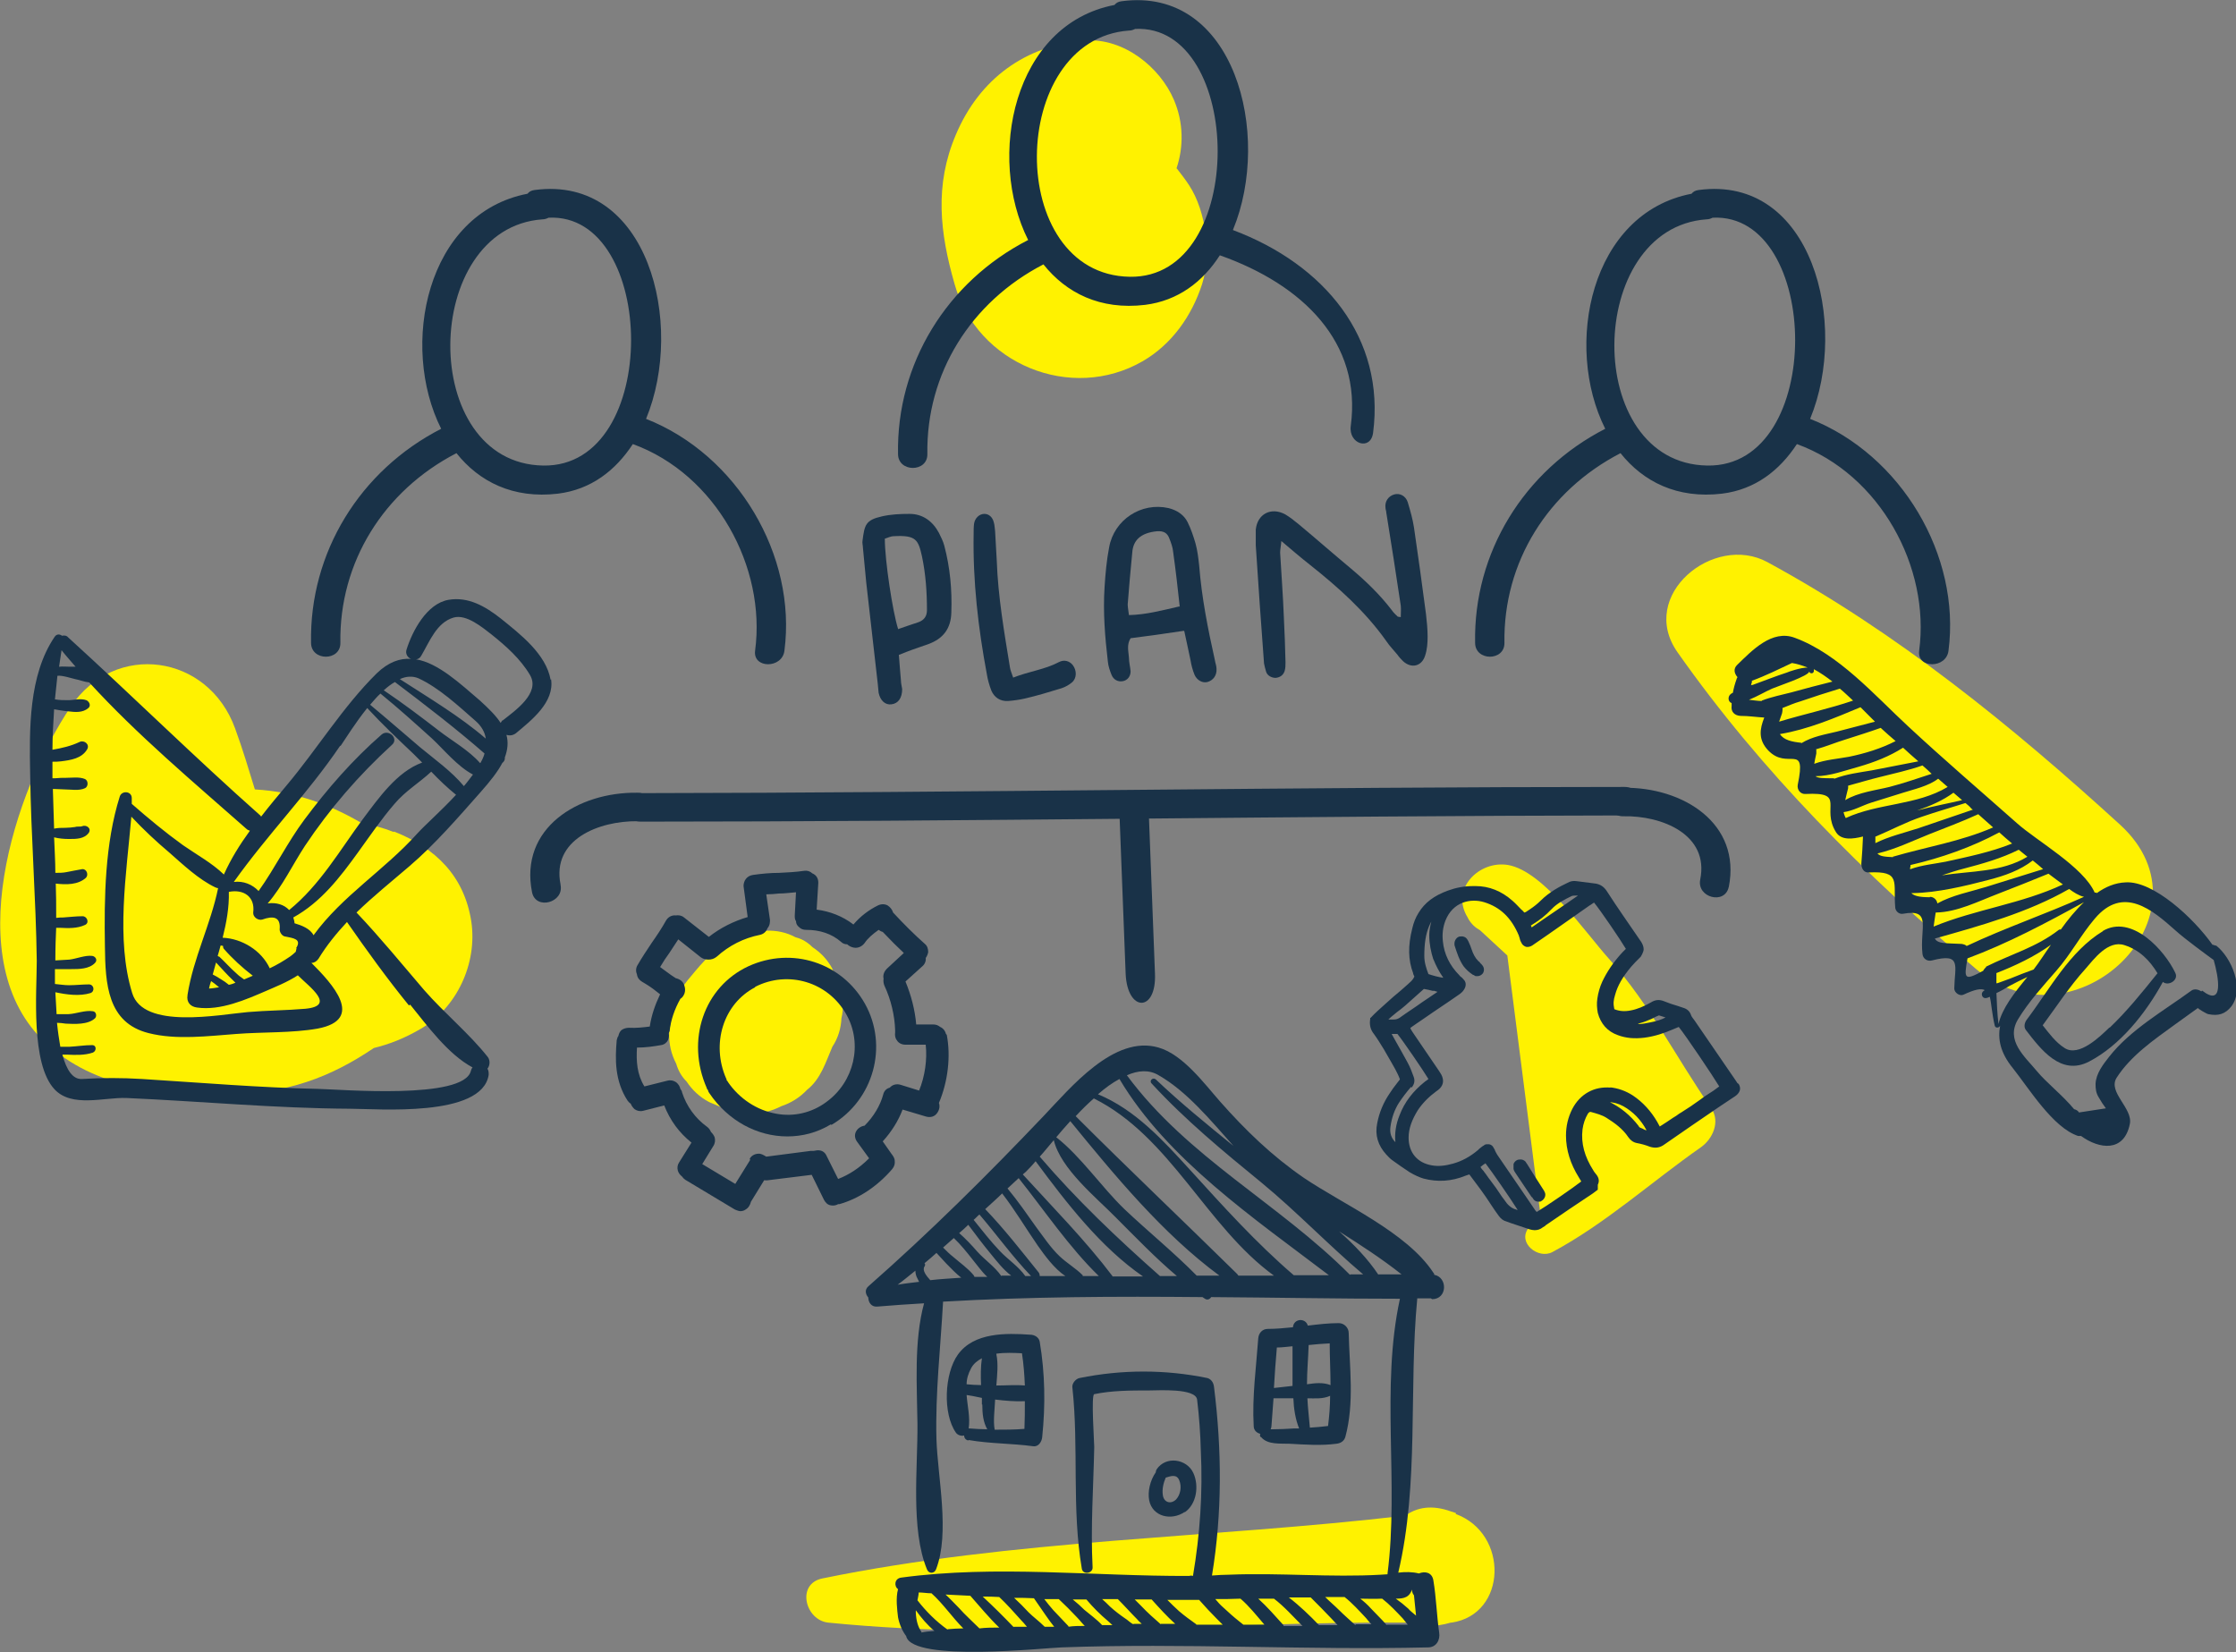 <?xml version="1.0" encoding="UTF-8"?><svg id="b" xmlns="http://www.w3.org/2000/svg" viewBox="0 0 54.13 40"><rect x="0" y="0" width="54.13" height="40" fill="#808080" stroke="none"/><defs><style>.d{fill:#193248;}.d,.e{stroke-width:0px;}.e{fill:#fff200;}</style></defs><g id="c"><path class="e" d="m38.95,23.21c-.56-.62-1.58-2.12-2.44-2.27-.7-.12-1.41.58-.98,1.27,0,.01.02.03.02.04.07.12.17.21.28.27.22.2.44.41.66.61l.8,6.26c-.1.12-.2.22-.29.34-.27.36.24.76.58.58,1.29-.69,2.41-1.71,3.6-2.54.28-.2.47-.61.25-.94-.85-1.22-1.48-2.5-2.48-3.62Z"/><path class="e" d="m9.53,20.14c-.26-.1-.5-.17-.75-.2-.8-.47-1.61-.77-2.61-.83-.15-.49-.3-.99-.48-1.48-.65-1.79-2.9-2.12-3.98-.52-1.36,2.03-2.73,6.18-.6,8.14,1.21,1.11,2.81,1.25,4.39,1.24,1.44-.01,2.5-.41,3.55-1.12.37-.09.73-.23,1.11-.45.9-.51,1.4-1.6,1.25-2.61-.17-1.1-.86-1.78-1.87-2.18Z"/><path class="e" d="m20.15,23.45c-.12-.22-.28-.39-.48-.52-.12-.12-.25-.2-.41-.24-.22-.12-.46-.17-.72-.16-.48.02-.99.18-1.32.55-.09.1-.18.19-.27.29-.04.05-.08.09-.12.14-.1.12-.26.3-.34.44-.06.07-.1.16-.11.25-.05.09-.09.18-.11.28-.02.17-.05.35-.07.52-.01.27.05.52.17.75.05.17.13.31.25.43.14.21.32.38.55.5.16.07.31.13.47.2.17.02.35.05.52.07.27.01.52-.05.75-.17.24-.08.45-.21.63-.4.33-.26.45-.67.61-1.04.14-.21.21-.45.22-.69.06-.25.04-.5-.03-.74-.06-.15-.13-.3-.19-.45Z"/><path class="e" d="m51.33,19.97c-2.63-2.4-5.41-4.66-8.54-6.36-1.3-.71-3.15.8-2.18,2.18,2.04,2.9,4.52,5.37,7.23,7.67,2.39,2.02,5.85-1.32,3.49-3.49Z"/><path class="e" d="m28.48,4.08c.18-.53.17-1.12-.06-1.66-.34-.8-1.22-1.5-2.14-1.44-1.45.11-2.57.93-3.14,2.28-.52,1.22-.39,2.37-.03,3.62.54,1.93,2.82,2.87,4.56,1.86.7-.41,1.18-1.09,1.43-1.86.23-.72.1-1.76-.31-2.39-.09-.14-.2-.28-.3-.41Z"/><path class="e" d="m35.25,36.63s-.08-.03-.12-.04c-.47-.17-.83-.1-1.11.1-4.7.55-9.47.57-14.11,1.52-.64.13-.42,1.01.14,1.07,4.71.47,9.45-.04,14.16,0,.24.09.54.11.91,0,0,0,.01,0,.02,0,1.35-.2,1.39-2.16.1-2.63Z"/><path class="d" d="m34.67,31.45c.37,0,.38-.53.05-.59,0-.02,0-.03-.02-.05-.64-.98-2.18-1.65-3.14-2.3-.77-.53-1.41-1.15-2.02-1.84-.38-.43-.9-1.14-1.49-1.31-1.08-.32-2.14.98-2.78,1.65-1.36,1.43-2.76,2.82-4.25,4.13-.09.08-.07.19,0,.27,0,.11.07.23.21.22.38-.03.76-.06,1.14-.08-.25.92-.17,2.01-.16,2.92.01,1.04-.17,2.55.23,3.52.04.11.18.11.22,0,.34-.88.04-2.22.01-3.15-.03-1.12.1-2.22.16-3.33,2.08-.12,4.18-.13,6.28-.11.02.01.04.03.06.04.06.04.12.01.15-.04,1.53.01,3.05.04,4.57.04-.47,2.16-.02,4.46-.3,6.65,0,0,0,.01,0,.02-.06,0-.11.01-.16.01-1.21.07-2.45-.05-3.67,0-.14,0-.28.01-.42.02.25-1.51.24-3.04.05-4.56-.01-.1-.06-.19-.16-.22-1.02-.21-2.07-.21-3.1,0-.09.02-.18.13-.17.22.16,1.47-.02,2.94.23,4.4.03.15.27.11.26-.04-.05-.97.02-1.94.04-2.91,0-.12-.08-1.27,0-1.28.43-.09.89-.09,1.33-.09.22,0,1.12-.06,1.16.22.05.41.08.83.09,1.24.05,1.01-.02,2.03-.19,3.03-.03-.01-.06-.01-.09,0-2.32.01-4.67-.27-6.97.04-.17.02-.18.21-.08.28-.06.22-.02.51,0,.68.03.16.1.33.2.46,0,0,0,0,0,.01.18.62,3.37.27,3.76.26,2.96-.11,5.91.07,8.87,0,.2,0,.3-.18.27-.36-.06-.42-.07-.84-.14-1.26-.03-.2-.21-.23-.35-.17-.16-.04-.33-.04-.5-.02.51-2.16.25-4.44.46-6.64.11,0,.22,0,.33,0Zm-12.36,8.06c-.09-.13-.13-.28-.14-.47,0-.02,0-.04,0-.06.13.18.28.36.45.5-.12.01-.23.02-.32.04Zm.63-.06c-.28-.2-.52-.44-.73-.71.01-.06.03-.13.03-.19.1,0,.21.02.31.02.28.25.5.58.77.85-.13,0-.26.01-.38.02Zm.76-.04c-.16-.16-.34-.32-.49-.49-.11-.11-.21-.22-.32-.32.2.01.4.02.6.03.23.26.45.53.7.77-.16,0-.32,0-.48.02Zm.84-.02c-.24-.25-.49-.5-.75-.74.13,0,.27,0,.4.01.18.17.35.36.52.55.05.05.1.11.15.17-.1,0-.21,0-.32,0Zm.75-.01c-.13-.13-.28-.24-.39-.35-.11-.12-.23-.24-.35-.35.16,0,.32,0,.48.01.1.14.19.28.29.42.06.09.13.18.2.27-.07,0-.14,0-.23,0Zm.58-.01c-.12-.13-.25-.26-.37-.39-.08-.09-.15-.18-.22-.27.12,0,.24,0,.35,0,.15.14.3.29.44.44.06.06.12.14.19.21-.13,0-.27,0-.4.02Zm.81-.03c-.13-.14-.3-.26-.43-.37-.09-.09-.18-.17-.28-.25.11,0,.22,0,.33,0,.16.19.33.36.52.52.03.03.07.06.11.1-.08,0-.17,0-.25,0Zm.76-.02c-.06-.02-.16-.12-.2-.14-.13-.09-.25-.18-.37-.29-.06-.06-.12-.12-.19-.18.13,0,.25,0,.38,0,.16.16.31.33.47.49.03.04.07.07.11.11-.07,0-.13,0-.2,0Zm.66,0c-.16-.14-.32-.28-.47-.44-.05-.05-.11-.11-.16-.16.14,0,.27,0,.41,0,.18.2.37.41.57.59-.12,0-.23,0-.35,0Zm.86,0c-.14-.1-.28-.2-.42-.32-.1-.09-.19-.18-.28-.27.15,0,.3,0,.45,0,.11,0,.21,0,.32,0,.14.16.28.31.43.46.04.04.09.09.14.14-.21,0-.42,0-.64,0Zm1.14.01s-.06-.05-.1-.08c-.14-.11-.26-.22-.39-.34-.07-.06-.13-.13-.19-.2.2,0,.4,0,.61-.01.21.18.39.41.58.63-.17,0-.34,0-.51,0Zm.97.01c-.19-.21-.39-.44-.61-.64.13,0,.26,0,.38,0,.25.19.46.43.69.66-.15,0-.31,0-.46,0Zm.86,0c-.22-.23-.47-.47-.73-.67.18,0,.35,0,.53,0,.17.17.34.34.5.51.05.05.1.11.15.16-.15,0-.3,0-.45,0Zm.88,0c-.13-.12-.27-.24-.39-.36-.11-.11-.23-.21-.34-.32.07,0,.13,0,.2,0,.09,0,.18,0,.27,0,.19.15.35.33.52.51.04.05.08.1.13.15-.13,0-.25,0-.38,0Zm.76,0c-.12-.14-.26-.27-.38-.4-.08-.09-.17-.17-.26-.24.17,0,.34.01.51,0,0,0,.01,0,.02,0,.18.14.34.31.5.48.04.05.08.1.12.15-.17,0-.34,0-.51,0Zm.62-.91c-.02.08,0,.14.04.19.02.16.03.33.05.49-.07-.06-.14-.11-.19-.17-.1-.09-.2-.17-.3-.24.21,0,.34-.03.41-.27Zm-12.46-7.33c.15-.11.29-.23.43-.34,0,.05.01.1.03.15.02.04.04.08.06.12-.17.02-.35.04-.52.07Zm.79-.11c-.1-.11-.2-.24-.14-.33.02-.03.02-.06,0-.08.1-.08.2-.17.29-.25.08.09.16.17.24.26.11.11.23.24.36.34-.25.02-.5.03-.75.06Zm1.07-.08s-.01-.03-.02-.04c-.14-.17-.33-.3-.49-.44-.09-.07-.17-.15-.25-.23.09-.08.17-.15.26-.23.17.16.32.35.47.54.1.12.21.28.34.4-.1,0-.21,0-.31,0Zm.65-.02c-.15-.22-.4-.39-.58-.59-.14-.16-.28-.31-.44-.45.07-.06.15-.13.22-.2.18.24.36.48.55.71.14.17.3.38.49.52-.08,0-.16,0-.23,0Zm.58,0c-.16-.23-.42-.4-.61-.6-.23-.24-.43-.5-.64-.76.05-.04.09-.09.14-.13.42.49.8,1.02,1.25,1.49-.05,0-.1,0-.15,0Zm.35,0s0-.05-.02-.08c-.42-.52-.83-1.05-1.3-1.54.14-.13.28-.25.41-.38.31.4.57.84.86,1.26.17.24.4.56.67.74-.21,0-.42,0-.63,0Zm1.04,0s0-.01,0-.02c-.17-.17-.38-.29-.56-.46-.22-.21-.39-.47-.57-.71-.22-.31-.44-.63-.69-.93.09-.08.18-.17.27-.25.63.79,1.22,1.67,1.94,2.37-.13,0-.26,0-.39,0Zm.72,0c-.65-.86-1.44-1.66-2.17-2.46.02-.02.05-.04.07-.06.07-.07.15-.15.24-.26.74,1,1.57,2.08,2.6,2.79-.25,0-.5,0-.74,0Zm1.15,0c-1.04-.92-2.01-1.84-2.91-2.89.11-.12.22-.26.34-.4.17.7,1.03,1.39,1.5,1.87.47.47.96.98,1.48,1.42-.14,0-.27,0-.41,0Zm.9,0c-.56-.57-1.19-1.08-1.76-1.62-.56-.54-1.05-1.27-1.65-1.74.11-.13.22-.26.34-.39,1.07,1.31,2.24,2.73,3.61,3.74-.18,0-.37,0-.55,0Zm1-.01s-.02-.03-.03-.04c-1.3-1.28-2.62-2.53-3.91-3.82.14-.15.29-.3.44-.43,1.86.93,2.72,3.1,4.36,4.29-.28,0-.57,0-.85,0Zm1.34-.01c-.92-.79-1.71-1.67-2.52-2.56-.64-.7-1.32-1.45-2.22-1.82.17-.15.35-.28.52-.37,1.16,1.95,3.27,3.38,5.07,4.75-.29,0-.57,0-.86,0Zm1.36-.01c-1.72-1.73-3.93-2.84-5.4-4.83.27-.12.54-.14.77,0,.68.39,1.24,1.07,1.81,1.71-.64-.52-1.28-1.04-1.88-1.61-.07-.06-.17.03-.1.1.81.88,1.73,1.64,2.66,2.4.85.7,1.62,1.51,2.46,2.22-.1,0-.21,0-.31,0Zm.69,0c-.26-.39-.59-.73-.95-1.05.52.33,1.03.66,1.51,1.04-.19,0-.37,0-.56,0Z"/><path class="d" d="m28.68,36.61c.29-.2.35-.64.21-.95-.16-.35-.67-.42-.89-.09-.01.02-.02.04-.02.07-.14.2-.2.47-.16.68.08.4.54.5.86.28Zm-.46-.84c.13-.04.27-.09.33.07.06.15.03.34-.08.46-.14.13-.3.06-.32-.11-.02-.13.01-.28.07-.42Z"/><path class="d" d="m23.45,34.86c.52.09,1.04.08,1.56.15.13.02.21-.11.22-.22.08-.77.07-1.54-.06-2.31-.02-.11-.13-.17-.23-.17-.58-.04-1.36-.06-1.75.48-.33.46-.37,1.43-.05,1.89.04.06.13.09.2.07,0,.06.04.11.1.12Zm.67-2.09c.21-.03.43-.02.62-.01.04.26.06.52.07.78-.23-.02-.46,0-.69,0,.02-.26.05-.52,0-.76Zm-.03,1.11c.25.03.49.05.72.04,0,.22,0,.45-.01.67-.24.02-.48.02-.72.02-.04-.2,0-.5.01-.72Zm-.31.12c0,.22.02.42.12.6-.14,0-.28-.01-.42-.02-.01,0-.02,0-.03,0,.04-.27-.03-.54-.05-.81.12.02.24.04.37.07,0,.06,0,.11,0,.16Zm-.27-.88c.06-.11.15-.18.26-.24-.03.21-.03.43-.02.65-.12,0-.24-.01-.35-.02,0-.13.04-.26.11-.39Z"/><path class="d" d="m30.53,34.79c.16.19.47.15.69.16.37.02.76.05,1.13,0,.1-.01.19-.06.22-.17.22-.82.1-1.67.08-2.51,0-.13-.11-.24-.24-.24-.25,0-.5.03-.75.06-.05-.19-.34-.18-.36.04-.2.02-.41.04-.61.04-.13,0-.22.1-.23.23-.05.7-.15,1.41-.11,2.12,0,.11.08.17.16.19-.01.02-.01.05,0,.07Zm1.62-.27c-.15.02-.29.03-.44.04-.02-.24-.05-.48-.06-.71.19,0,.37.02.55-.06,0,.24-.02.49-.05.73Zm-.47-1.96c.17-.02.34-.03.51-.04,0,.34.02.67.02,1.01-.18-.07-.37-.05-.57-.02,0,0,0,0,0,0,0-.31.03-.63.04-.94Zm-.77.06c.13,0,.25-.02.38-.03,0,.3,0,.61,0,.91,0,.02,0,.03,0,.05-.15.02-.3.03-.45.05.02-.33.04-.65.07-.97Zm-.13,1.9c.02-.22.03-.45.05-.67.16,0,.32,0,.48,0,.01.25.05.51.14.73-.04,0-.08,0-.13,0-.17.01-.34.02-.51.02-.02,0-.04,0-.05,0,.01-.03.02-.05.02-.09Z"/><path class="d" d="m13.33,16.46c-.11-.63-.74-1.11-1.21-1.49-.37-.29-.78-.53-1.26-.45-.53.09-.88.76-1.02,1.21-.03.1.03.19.11.22-.27-.02-.55.08-.83.35-.82.81-1.44,1.83-2.18,2.71-.21.25-.42.5-.62.76,0-.01-.01-.02-.02-.03-1.58-1.4-3.09-2.89-4.65-4.31,0,0,0,0,0,0-.04-.05-.1-.05-.15-.04-.05-.04-.13-.05-.18.03-.63.93-.61,2.24-.59,3.32.02,1.51.14,3.01.16,4.52,0,.75-.15,2.49.43,3.11.42.45,1.2.19,1.74.21,1.81.08,3.6.25,5.41.26.66,0,3.2.22,3.36-.82,0-.06,0-.1-.03-.15.06-.07.07-.2.01-.28-.45-.57-1.06-1.07-1.54-1.62-.54-.63-1.07-1.28-1.64-1.88.4-.39.85-.75,1.28-1.12.62-.53,1.18-1.18,1.72-1.79.24-.27.42-.5.53-.71.04-.03.07-.08.06-.13.07-.19.09-.37.04-.55.07.02.15.02.23-.04.37-.31.94-.75.85-1.31Zm-5.08,1.59c.11-.16.35-.55.64-.91.36.39.74.75,1.12,1.11.07.07.14.14.21.21-.61.22-1.06.87-1.43,1.36-.57.77-1.04,1.6-1.79,2.21-.12-.13-.31-.19-.52-.16.36-.42.6-.93.9-1.39.6-.9,1.31-1.72,2.11-2.45.17-.15-.08-.39-.25-.25-.7.61-1.31,1.31-1.87,2.06-.41.55-.71,1.17-1.11,1.73-.15-.16-.37-.25-.6-.22.81-1.14,1.79-2.14,2.57-3.29Zm-3.1,5.54c.03-.1.05-.19.08-.29.14.15.27.3.42.44.02.02.03.03.05.05-.05.02-.1.04-.16.05-.06-.05-.13-.1-.2-.14-.06-.04-.13-.08-.19-.11Zm.15.31c-.08.01-.16.03-.24.03.01-.06.03-.12.05-.18.06.04.11.08.17.13,0,0,.02.02.03.02Zm0-.74s-.02-.01-.03-.02c.02-.08.05-.16.07-.25.02,0,.04,0,.06.01,0,.02,0,.05.02.07.2.23.45.46.7.65-.07.03-.14.06-.21.09-.06-.04-.13-.09-.18-.14-.15-.13-.28-.28-.43-.42Zm-.76.93c-.03.17.07.28.23.3.57.08,1.18-.19,1.69-.41.18-.08.49-.2.75-.37.29.29.93.74.18.81-.46.04-.93.04-1.39.08-.69.06-2.53.43-2.8-.46-.4-1.3-.14-2.88-.02-4.27.29.31.6.6.92.87.33.29.71.65,1.11.84.02.01.05.02.07.02-.18.88-.6,1.69-.74,2.58Zm2.64-1.13s-.02.06-.02.08c-.04.04-.09.08-.13.11-.16.11-.33.21-.5.29-.2-.43-.67-.72-1.14-.74.09-.36.16-.73.15-1.11.35-.07.64.11.59.5-.01.11.12.2.22.17.25-.09.45-.08.42.24,0,.07.06.16.13.17.2.04.41.06.27.28ZM1.49,15.74c.11.14.23.27.34.4-.05,0-.1,0-.14,0-.08,0-.17-.01-.26,0,.02-.13.04-.26.06-.4Zm8.44,8.58c.4.49.91,1.2,1.51,1.52-.02.02-.03.05-.04.08-.16.71-3.17.45-3.69.44-1.42-.03-2.84-.15-4.27-.24-.49-.03-.97-.03-1.46,0-.22.01-.37-.22-.47-.59.04,0,.08,0,.11,0,.2.01.43.02.63-.05.09-.04.09-.18-.02-.18-.18,0-.36.03-.55.04-.07,0-.14,0-.22,0-.03-.18-.06-.37-.08-.58.07,0,.14.01.21.02.21.01.54.03.71-.13.05-.05.03-.16-.05-.17-.19-.03-.4.06-.59.07-.1,0-.2,0-.29,0-.01-.18-.02-.35-.03-.53.28.06.59.1.85.02.11-.04.09-.2-.03-.21-.16,0-.33.02-.49.02-.11,0-.23-.02-.34-.03,0-.12,0-.24,0-.36.13,0,.27,0,.4,0,.18,0,.43,0,.57-.15.07-.07.01-.16-.07-.17-.17-.02-.38.07-.55.09-.11.01-.23.01-.34.02,0-.31.01-.58.02-.79.03,0,.06,0,.09,0,.2.01.42.02.61-.07.11-.05.05-.21-.06-.21-.16,0-.31.02-.47.03-.04,0-.1,0-.17.01,0-.02,0-.04,0-.05,0-.26,0-.52-.01-.78.26.03.54.03.73-.14.07-.07.02-.22-.09-.21-.13.02-.25.05-.37.07-.09.02-.19.02-.28.02,0-.29-.02-.57-.03-.86.12.03.24.04.36.04.18,0,.37,0,.48-.15.07-.11-.06-.2-.16-.16-.04.02-.12,0-.17.02-.08.01-.16.02-.24.02-.09,0-.18,0-.27.02-.01-.32-.02-.64-.03-.96.01,0,.03,0,.04,0,.08,0,.16.01.24.01.16,0,.35.04.5-.03.08-.04.08-.18,0-.22-.14-.06-.32-.03-.47-.03-.08,0-.16,0-.25.01-.02,0-.05,0-.07,0,0-.13,0-.27,0-.4.07,0,.14,0,.21-.01.24-.03.5-.07.63-.29.07-.12-.07-.23-.18-.18-.21.1-.43.15-.66.19,0-.33.02-.65.04-.98.11.02.22.04.34.05.17.02.35.04.49-.08.07-.06.02-.16-.05-.19-.14-.05-.29,0-.44,0-.11,0-.21,0-.32-.02.02-.19.04-.38.06-.57.1-.02.38.07.43.08.11.02.23.07.34.08,1.16,1.27,2.52,2.41,3.8,3.54.03.03.06.04.09.05-.24.33-.46.68-.63,1.06-.29-.28-.66-.48-.99-.71-.43-.31-.84-.65-1.24-1,0-.05,0-.1,0-.14,0-.17-.24-.19-.29-.04-.36,1.14-.38,2.45-.36,3.63.01.91.06,1.85,1.06,2.1.67.17,1.44.07,2.12.02.64-.05,1.35-.02,1.97-.13,1.16-.22.35-1.09-.15-1.59,0,0,0,0,0,0,.06,0,.12-.03.17-.1.2-.33.44-.62.69-.89.48.69.97,1.37,1.5,2.02Zm.17-4.14c-.8.89-1.81,1.5-2.51,2.46-.08-.16-.29-.24-.46-.29,0-.05-.02-.1-.03-.14.67-.37,1.13-.97,1.57-1.58.29-.4.56-.8.88-1.17.26-.31.6-.51.89-.78.19.2.39.39.6.56-.35.38-.74.72-.94.94Zm1.13-1.15c-.3-.36-.71-.65-1.06-.94-.4-.34-.8-.69-1.21-1.03.08-.09.16-.19.25-.27.43.35.84.72,1.25,1.09.27.25.62.68.99.87-.07.09-.14.19-.22.28Zm.39-.56c-.26-.3-.71-.56-.98-.77-.44-.34-.89-.68-1.35-.99.09-.08.18-.15.27-.2.74.56,1.47,1.12,2.17,1.73-.02.08-.06.16-.1.23Zm-1.94-2.03c.15-.07.31-.08.45-.02.5.23.98.68,1.38,1.03.15.13.23.28.25.43-.64-.55-1.37-.98-2.08-1.44Zm2.48,1s-.03.04-.04.06c-.11-.17-.28-.34-.5-.54-.48-.41-1.01-.91-1.55-1,.05,0,.1-.03.13-.09.2-.34.37-.8.78-.92.31-.09.7.24.92.41.35.28.7.59.93.98.26.44-.37.87-.66,1.1Z"/><path class="d" d="m29.85,5.56c.95-2.3.04-5.9-2.7-5.53-.08.01-.13.04-.17.09-2.45.47-3.1,3.68-2.09,5.69-1.97,1.01-3.19,3-3.15,5.18,0,.45.72.45.71,0-.03-1.95,1.05-3.68,2.81-4.59.55.69,1.37,1.11,2.46.98.8-.1,1.4-.56,1.81-1.2,2.01.71,3.44,2.11,3.17,4.13-.06.44.48.61.54.17.3-2.3-1.18-4.08-3.39-4.91Zm-2.5,1.14c-3.03-.05-2.96-5.75-.02-5.96.06,0,.11-.02.15-.04,2.63-.13,2.74,6.05-.13,6Z"/><path class="d" d="m15.64,10.14c.95-2.3.05-5.91-2.7-5.54-.08.01-.13.04-.17.09-2.45.47-3.1,3.68-2.09,5.69-1.97,1.01-3.19,3-3.15,5.18,0,.45.72.45.71,0-.03-1.95,1.05-3.68,2.81-4.59.55.69,1.37,1.11,2.46.98.8-.1,1.39-.56,1.81-1.2,2.01.73,3.23,2.98,2.96,5-.06.44.66.44.71,0,.3-2.3-1.14-4.74-3.35-5.61Zm-2.49,1.13c-3.03-.05-2.96-5.75-.02-5.96.06,0,.11-.02.15-.04,2.63-.13,2.74,6.05-.13,6Z"/><path class="d" d="m43.82,10.14c.95-2.3.05-5.91-2.7-5.54-.08.01-.13.04-.17.09-2.45.47-3.1,3.68-2.09,5.69-1.97,1.01-3.19,3-3.15,5.18,0,.45.72.45.71,0-.03-1.95,1.05-3.68,2.81-4.59.55.69,1.37,1.11,2.46.98.8-.1,1.39-.56,1.81-1.2,2.01.73,3.23,2.98,2.96,5-.06.44.66.44.71,0,.3-2.3-1.14-4.74-3.35-5.61Zm-2.49,1.13c-3.03-.05-2.96-5.75-.02-5.96.06,0,.11-.02.15-.04,2.63-.13,2.74,6.05-.13,6Z"/><path class="d" d="m27.09,19.43c.05,1.38.11,2.76.16,4.14.04.94.75.94.71,0-.05-1.38-.11-2.77-.16-4.15-.23.08-.48.12-.71,0Z"/><path class="d" d="m15.51,19.89c7.94,0,15.88-.14,23.82-.15.46,0,.46-.69,0-.69-7.94,0-15.88.14-23.82.15-.46,0-.46.69,0,.69h0Z"/><path class="d" d="m13.57,21.41c-.22-1.09.93-1.54,1.86-1.53.46,0,.46-.69,0-.69-1.44-.02-2.86.86-2.55,2.41.09.44.78.25.69-.18h0Z"/><path class="d" d="m41.85,21.48c.31-1.55-1.11-2.43-2.55-2.41-.46,0-.46.7,0,.69.93-.02,2.08.44,1.86,1.53-.09.44.6.62.69.18h0Z"/><path class="d" d="m53.63,22.89s-.05-.02-.07-.02c-.45-.64-1.43-1.55-2.1-1.51-.26.01-.49.11-.7.26-.01-.01-.03-.02-.05-.01,0,0,0,0,0,0-.27-.62-1.41-1.26-1.88-1.68-.88-.78-1.78-1.55-2.64-2.35-.81-.75-1.68-1.75-2.74-2.14-.55-.21-1.04.31-1.39.65-.11.1-.07.22,0,.3,0,.02-.02.03-.02.05-.04.11-.07.22-.09.33-.02.01-.04.02-.05.03-.08.06-.07.19.02.22,0,.02,0,.05,0,.07-.02.14.07.23.21.24.21,0,.39.03.58.04-.11.28-.15.53.09.79.48.51.94-.22.72.84-.02.12.07.23.19.22,1-.05.36.33.74.93.13.2.41.16.65.1-.01.22-.02.44-.04.66,0,.11.06.22.18.21.79-.04.59.23.64.84,0,.09.09.18.19.16.71-.13.4.35.47.97.01.12.12.19.23.16.73-.19.55.13.54.68,0,.1.13.19.22.15.28-.13.43-.16.52-.11-.01,0-.02.01-.03.02-.08.05-.04.19.06.17.03,0,.06-.02.09-.03.04.16.05.4.12.7.02.07.11.05.13,0-.06.32,0,.65.31,1.03.39.49.97,1.44,1.58,1.64.03,0,.05,0,.07,0,.44.32,1.04.4,1.18-.29.08-.38-.54-.77-.32-1.12.34-.53.89-.91,1.4-1.28.19-.14.38-.27.57-.41-.02.01.22.15.25.15.24.05.41,0,.56-.19.32-.43,0-1.18-.37-1.47Zm-4.76-2.32c.07.06.14.11.21.17-.63.38-1.37.34-2.07.45.18-.06.36-.12.52-.16.46-.12.92-.25,1.34-.46Zm-1.37-1.2c-.34.08-.72.15-1.09.25.32-.11.62-.24.88-.43.07.06.14.12.21.18Zm-.73-.64c-.34.11-.68.23-1.03.32-.32.08-.76.13-1.07.32.02-.1.05-.2.07-.29,0-.02,0-.04,0-.06.26-.07.52-.15.77-.21.35-.09.69-.16,1.03-.28.08.07.16.14.23.21Zm-4.36-2.22s0-.02,0-.03c.33-.12.65-.28.97-.43,0,0,0,0,0,0,.13.02.25.06.38.11-.17,0-.46.1-.5.12-.28.09-.55.2-.83.3-.01,0-.03,0-.04.01,0-.02.01-.05.02-.07Zm.24.46c-.1,0-.2-.02-.31-.03.2-.08.4-.2.56-.27.11-.05.91-.31.9-.42,0,.06.1.07.11,0,0-.02,0-.03,0-.05.15.08.31.19.45.3-.33.08-.66.17-.99.26-.23.06-.49.11-.72.2Zm.49.3s.02-.09.01-.13c.15-.06.29-.12.43-.16.32-.11.63-.21.96-.31.11.09.21.19.32.29-.59.2-1.2.33-1.79.51.02-.06.04-.12.07-.2Zm.46.71s0,0,0,0c-.2-.02-.42-.06-.51-.21.67-.11,1.33-.39,1.95-.65.12.12.24.24.35.35-.3.08-.61.16-.92.24-.29.07-.6.12-.86.28Zm.36.16c.25-.07.49-.17.72-.24.28-.09.57-.18.85-.28,0,0,.02.02.02.02.11.1.22.2.34.3-.35.18-.74.3-1.13.38-.27.05-.57.07-.84.17.01-.07.03-.15.05-.25,0-.03,0-.06,0-.09Zm.43.7c-.24,0-.38,0-.44-.05.35,0,.72-.14,1.05-.23.38-.11.74-.25,1.07-.46.12.11.24.22.37.33-.38.07-.75.15-1.13.22-.3.05-.62.09-.9.2Zm.29.96s-.04-.08-.05-.14c.23-.03.45-.16.67-.23.25-.08.51-.16.77-.24.25-.08.62-.16.85-.34.08.07.15.13.23.2-.75.45-1.68.39-2.46.75Zm.73.45c.38-.16.73-.35,1.12-.48.35-.12.7-.22,1.05-.33.05.04.1.08.14.13.01.01.02.02.04.03-.44.15-.88.3-1.32.45-.34.11-.72.2-1.04.36,0-.05,0-.1,0-.16Zm.42.5c-.21-.01-.32-.02-.38-.09.43-.1.84-.3,1.24-.46.4-.16.81-.31,1.2-.49.12.11.24.21.36.32-.78.34-1.61.47-2.43.71Zm.41.29s0-.05.01-.07c0,0,0-.02,0-.03.74-.17,1.48-.43,2.15-.79.1.09.2.18.31.27-.52.21-1.07.32-1.61.44-.25.05-.58.08-.85.18Zm.48.68c-.25,0-.38-.03-.45-.1.01,0,.02,0,.04,0,.59-.01,1.26-.17,1.83-.32.39-.1.76-.23,1.07-.47.09.07.17.14.25.21-.46.14-.92.29-1.38.43-.39.12-.82.2-1.18.4-.01-.09-.09-.16-.18-.16Zm.15.37c.51-.01,1.02-.27,1.49-.45.41-.16.82-.32,1.23-.49.07.05.13.1.2.15.05.04.1.07.15.11-1,.47-2.11.6-3.13,1.02.01-.09.03-.2.05-.34Zm.62.76c-.39-.02-.58,0-.65-.13,1.1-.31,2.26-.63,3.25-1.2.11.08.23.16.36.19-.93.42-1.91.75-2.84,1.19-.03-.03-.07-.04-.12-.05Zm.59.56s-.06.06-.07.09c-.46.25-.47.2-.38-.3.97-.36,1.91-.86,2.82-1.36-.2.19-.39.42-.56.66-.02,0-.04,0-.05.01-.54.42-1.16.59-1.76.89Zm.24.15s0,0,0,0c.46-.18.93-.4,1.33-.69-.15.21-.28.42-.42.6-.19.07-.38.14-.57.22-.11.04-.22.08-.33.12,0-.08,0-.17,0-.25Zm.06,1.23c-.03-.25-.04-.5-.05-.75.11-.05.21-.11.31-.17.15-.08.29-.15.44-.22-.33.4-.61.76-.7,1.14Zm4.91-.79c-.07-.05-.17-.07-.24-.02-.67.49-1.47.94-1.99,1.6-.15.19-.32.41-.33.66,0,.12.01.22.08.33.05.09.11.18.17.26-.22.03-.43.07-.65.1-.03-.05-.08-.07-.12-.08-.27-.33-.68-.65-.9-.92-.3-.36-.76-.74-.46-1.25.26-.43.6-.8.93-1.18.35-.4.59-.86.93-1.26.69-.82,1.4-.21,1.95.28.23.21.78.61.93.72.12.42.25,1.15-.28.74Z"/><path class="d" d="m50.91,22.54c-.81.49-1.29,1.41-1.85,2.15-.05.07-.07.17-.02.24.37.48.85,1.12,1.53.77.75-.39,1.37-1.16,1.79-1.93.13.11.39-.04.3-.22-.26-.55-1.06-1.43-1.76-1.01Zm.16,2.33c-.22.21-.74.73-1.09.5-.22-.14-.37-.35-.53-.55.34-.46.65-.94,1.03-1.36.21-.24.55-.71.95-.58.37.12.61.37.8.68-.37.46-.74.92-1.16,1.32Z"/><path class="d" d="m31.02,13.09c-.01.13-.03.21-.03.29.03.52.07,1.04.09,1.56.02.36.03.73.04,1.09,0,.07,0,.14-.02.21-.03.1-.11.16-.22.17-.09,0-.2-.05-.23-.15-.02-.07-.04-.14-.05-.2-.07-.95-.14-1.91-.2-2.86,0-.13,0-.25,0-.38.04-.38.37-.55.71-.37.12.07.23.16.34.25.42.35.83.71,1.25,1.06.37.31.71.64,1,1.02.04.06.09.1.14.15,0,0,.03,0,.07.01,0-.1.01-.19,0-.28-.11-.75-.23-1.5-.35-2.25,0-.04-.02-.08-.02-.12-.02-.15.07-.28.21-.32.13-.04.28.03.33.19.06.2.12.41.15.61.1.69.2,1.39.29,2.09.02.18.04.36.04.55,0,.15-.01.31-.06.46-.08.26-.33.32-.53.14-.05-.05-.1-.1-.14-.16-.09-.11-.19-.21-.27-.33-.51-.72-1.16-1.3-1.84-1.84-.23-.18-.45-.37-.71-.59Z"/><path class="d" d="m28.66,15.27c-.47.07-.88.13-1.29.18-.1.16-.05.32-.04.47,0,.11.03.22.04.33,0,.13-.08.22-.19.24-.11.02-.22-.03-.27-.15-.04-.1-.08-.21-.09-.32-.07-.6-.12-1.2-.08-1.81.02-.32.05-.65.11-.96.12-.67.78-1.1,1.44-.95.2.05.37.16.46.34.08.16.14.34.19.51.05.18.07.36.09.54.06.77.21,1.53.38,2.29.01.07.04.14.04.21.01.16-.08.28-.22.32-.12.03-.25-.04-.31-.17-.05-.12-.08-.24-.1-.36-.05-.22-.09-.44-.15-.7Zm-.1-.58c-.05-.47-.1-.9-.16-1.33-.01-.11-.05-.22-.09-.32-.05-.14-.14-.19-.3-.18-.4.04-.58.22-.6.52-.04.42-.08.84-.11,1.25,0,.08.02.16.03.26.41-.01.79-.11,1.22-.21Z"/><path class="d" d="m21.76,15.85c.02.23.03.42.05.62,0,.07.02.14.03.21,0,.21-.09.35-.26.37-.15.02-.27-.09-.31-.28-.01-.07-.01-.14-.02-.21-.09-.82-.19-1.64-.28-2.46-.03-.28-.05-.56-.08-.84,0-.06-.02-.11-.01-.17.05-.38.07-.5.47-.59.22-.05.44-.06.67-.06.32,0,.56.18.71.46.05.1.1.2.13.31.14.53.19,1.07.17,1.62-.01.39-.2.63-.55.76-.13.05-.27.09-.4.14-.09.03-.18.07-.31.12Zm-.02-.62c.18-.06.34-.12.5-.17.13-.05.2-.14.2-.29,0-.44-.03-.87-.12-1.3-.09-.4-.14-.52-.68-.49-.08,0-.15.04-.22.06,0,.53.19,1.77.32,2.18Z"/><path class="d" d="m24.51,16.41c.4-.16.78-.2,1.12-.38.13-.07.26-.03.34.07.1.13.1.32-.02.42-.07.06-.16.11-.25.14-.29.09-.59.18-.89.25-.13.03-.28.05-.41.06-.19.01-.33-.09-.4-.25-.05-.13-.09-.27-.11-.4-.21-1.12-.34-2.25-.32-3.39,0-.08,0-.17.01-.25.02-.14.13-.24.25-.24.11,0,.2.08.23.21.02.07.02.14.03.21.01.24.03.48.04.71.03.87.18,1.73.32,2.59.01.07.04.13.08.25Z"/><path class="d" d="m20.13,27.23c1.02-.6,1.38-1.91.81-2.93-.56-1-1.77-1.39-2.82-.91-1.08.5-1.52,1.79-1.01,2.95,0,.02.02.04.03.05,0,.03.02.05.03.07.46.68,1.17,1.05,1.89,1.05.36,0,.72-.09,1.05-.29Zm-1.85-3.34c.8-.41,1.77-.12,2.21.67.4.71.19,1.63-.49,2.12-.35.26-.79.36-1.21.28-.46-.08-.89-.36-1.17-.77,0-.01-.02-.03-.03-.04,0-.01,0-.03-.01-.04-.37-.84-.07-1.81.7-2.21Zm-.81,2.3h0s0,0,0,0c0,0,0,0,0,0Z"/><path class="d" d="m22.9,25.03h0c-.02-.08-.07-.14-.14-.17-.05-.04-.1-.06-.17-.06h-.41c-.03-.35-.12-.7-.26-1.04l.41-.37c.06-.05.09-.13.08-.2.03-.04.05-.09.06-.14,0-.08-.02-.15-.08-.2-.26-.23-.51-.48-.77-.76-.02-.07-.07-.13-.13-.17-.07-.04-.16-.04-.24,0-.22.11-.42.26-.59.46-.26-.2-.57-.32-.89-.36l.04-.65c0-.11-.05-.19-.15-.23-.05-.05-.12-.07-.19-.06-.2.03-.41.04-.61.05-.21,0-.42.02-.63.05-.15.02-.23.14-.23.27h0s.1.75.1.75c-.34.1-.66.26-.94.48l-.6-.47c-.06-.05-.13-.06-.2-.05-.1-.01-.19.04-.24.13-.1.18-.22.36-.34.53-.12.18-.24.36-.35.55-.04.07-.04.15-.01.22.01.08.06.14.13.18.12.07.23.14.34.23.03.02.06.05.09.07-.12.25-.21.51-.25.78-.16.02-.33.04-.5.03-.07,0-.14.02-.19.06-.04.04-.06.09-.07.14-.02.02-.03.06-.04.1-.04.46-.05.98.26,1.46.02.03.05.06.08.08.02.05.05.09.09.13.06.04.13.06.21.04l.51-.13c.14.36.36.66.66.9l-.3.48c-.04.06-.05.13-.03.2.02.06.05.1.1.14.02.03.05.06.08.08l1.2.72s.09.04.13.04.09-.01.13-.04c.07-.04.11-.11.13-.19l.32-.52s.06.01.1,0l1.05-.13.3.61c.04.07.09.12.17.13.06.01.12,0,.17-.03h.03c.46-.13.91-.42,1.28-.85.05-.06.07-.13.06-.2,0-.06-.04-.12-.08-.17l-.21-.3c.21-.23.38-.5.48-.77l.57.17c.11.03.21,0,.27-.09.05-.07.07-.16.04-.24.22-.52.29-1.13.19-1.65Zm-4.74,3.05l-.36.58-.8-.48.27-.44c.04-.06.05-.14.03-.21-.02-.05-.05-.09-.09-.13-.02-.05-.05-.09-.09-.12-.29-.21-.5-.5-.61-.84,0-.03-.02-.05-.04-.08-.01-.06-.05-.12-.1-.16-.06-.04-.13-.06-.21-.04l-.56.14c-.18-.29-.2-.61-.18-.94.21,0,.41-.03.58-.06.08-.01.14-.06.17-.12.02-.05.03-.1.02-.16,0-.02.01-.04.02-.06.03-.27.12-.53.26-.78.05-.03.08-.08.1-.13.02-.06.02-.12,0-.18-.02-.1-.11-.17-.21-.19-.08-.05-.15-.1-.23-.16-.05-.04-.1-.07-.15-.11.07-.12.15-.24.23-.35.07-.11.14-.21.21-.32l.54.43c.05.04.12.06.19.06.07,0,.14-.02.2-.07.3-.27.65-.45,1.05-.53.09-.02.15-.08.18-.16.06-.07.06-.15.06-.2l-.09-.62c.1,0,.21-.01.31-.02.14,0,.27-.02.41-.03l-.03.56c0,.05,0,.1.03.14,0,.06.03.11.07.14.05.05.1.07.18.07.32,0,.61.09.84.29.04.04.09.06.15.06.04.04.1.07.16.08.1.02.2-.03.26-.11.08-.12.2-.22.34-.32.03.02.06.04.1.05.19.2.36.37.51.51l-.41.38c-.07.07-.1.16-.08.24-.01.06,0,.12.02.17.16.34.25.73.26,1.08,0,.02,0,.03,0,.05-.01.07,0,.14.04.19.04.07.12.11.21.11h.49c.04.36-.02.77-.16,1.11l-.45-.14c-.1-.03-.2,0-.26.07-.08.02-.14.08-.16.17-.07.26-.23.53-.45.75-.08.01-.16.06-.2.13-.05.08-.04.18.02.26l.29.4c-.24.24-.49.4-.75.5l-.28-.56c-.03-.07-.09-.12-.16-.13-.05-.01-.1,0-.15.01-.02,0-.04,0-.07,0l-1.08.14s-.09-.06-.15-.07c-.1-.01-.2.03-.25.12Zm4.62-3.02h0,0Z"/><path class="d" d="m42.06,26.22s-.05-.08-.08-.12l-.96-1.4s-.02-.03-.03-.04c-.02-.03-.04-.05-.05-.08-.04-.13-.14-.17-.21-.19l-.12-.04c-.11-.03-.22-.07-.32-.11-.12-.05-.22-.04-.33.03-.16.09-.32.16-.48.19-.15.03-.28.02-.4-.03-.03-.14-.02-.22.02-.35.06-.22.18-.43.39-.68.06-.07.13-.14.2-.21l.03-.03s.07-.11.07-.18c0-.07-.03-.13-.06-.18-.28-.41-.57-.82-.84-1.24-.07-.1-.15-.15-.26-.17l-.47-.06c-.07-.01-.14,0-.21.04-.19.09-.44.22-.65.43-.08.08-.17.15-.26.21l-.09.06s-.03.02-.05.02c-.02-.02-.04-.05-.07-.07-.07-.07-.13-.14-.21-.21-.27-.24-.57-.36-.9-.36-.02,0-.03,0-.05,0-.23,0-.43.04-.62.11-.33.12-.56.29-.71.54-.07.11-.12.24-.15.37-.11.43-.1.77.02,1.09,0,.03.02.05.03.08h0c-.03.07-.08.12-.13.16l-.02.02c-.12.11-.24.21-.36.31l-.19.17c-.12.11-.25.22-.36.34h-.01s0,.03,0,.03c-.02.13,0,.25.09.36.08.11.16.24.24.37.06.11.13.22.19.33l.09.16c.04.08.08.15.11.24l-.07.09c-.07.09-.13.17-.18.25-.15.22-.25.46-.3.72-.06.29.02.54.22.76l.02.02s.08.09.13.12c.14.1.28.2.42.29.12.07.23.12.33.15.34.09.68.07,1.02-.07.03-.01.06-.02.09-.03h0c.19.25.37.49.53.74.06.09.12.18.18.26.05.07.11.12.19.14l.11.04c.15.05.3.1.45.15.04.01.08.02.12.02.07,0,.14-.02.2-.07.02-.01.03-.02.05-.03l.02-.02c.38-.26.76-.52,1.14-.77.03-.02.05-.04.08-.06l.04-.03v-.03s0-.04,0-.05c0-.02,0-.04,0-.04.04-.08.03-.16-.03-.24-.03-.04-.06-.07-.08-.11-.21-.33-.3-.65-.26-.99.02-.14.06-.26.13-.38.03-.04.05-.05.08-.04.14.04.26.07.37.14.19.12.39.26.53.47.05.07.11.12.2.14.11.02.22.05.32.09.13.04.24.03.36-.06.43-.3.87-.6,1.31-.9l.36-.24s.05-.03.07-.05c.09-.08.11-.17.05-.27Zm-3.13.46c.12,0,.24.03.37.1.23.13.42.32.56.58-.03,0-.07-.02-.1-.04-.03-.01-.05-.02-.07-.03,0,0-.02-.02-.02-.03-.2-.26-.44-.46-.74-.6h0Zm.07-.35c-.4-.04-.75.15-.94.52-.1.2-.15.41-.15.64,0,.35.11.69.31,1.01l.06.1c-.19.15-.86.61-1.08.74-.01-.02-.03-.03-.04-.05l-.17-.25c-.25-.36-.49-.72-.74-1.08-.02-.03-.04-.07-.06-.11,0-.02-.02-.04-.03-.06-.02-.05-.06-.08-.11-.09-.01,0-.03,0-.04,0-.03,0-.06,0-.09.03-.04.02-.07.05-.11.08l-.03.03c-.19.16-.39.27-.61.33-.18.05-.35.07-.51.04-.35-.06-.56-.31-.56-.67,0-.22.08-.43.22-.66.12-.18.27-.33.46-.47.01,0,.02-.02.03-.02.13-.1.16-.23.08-.38-.02-.03-.04-.06-.05-.08l-.64-.94s-.04-.06-.06-.1h0s.02-.02.02-.02c.04-.03.07-.05.1-.07l.22-.15c.27-.19.55-.37.82-.56.06-.04.13-.09.17-.19.03-.09,0-.15-.03-.18-.02-.02-.04-.05-.07-.07-.01-.01-.03-.02-.04-.04-.23-.23-.37-.51-.4-.82-.02-.18,0-.34.06-.5.18-.46.61-.55.94-.45.39.12.66.38.84.81,0,.02.02.05.02.07.01.04.02.07.04.1.02.05.06.08.11.1.05.01.1,0,.15-.03.47-.32.93-.65,1.39-.97.04-.02.07-.05.11-.07h0c.15.18.64.9.77,1.12-.03.03-.06.06-.09.09-.22.24-.37.47-.48.7-.06.13-.1.27-.12.41-.02.12-.01.24.01.35.07.26.23.45.49.54.19.07.39.09.64.06.23-.03.46-.1.71-.21l.12-.05c.17.21.83,1.19.98,1.44-.09.07-.19.14-.29.2-.06.04-.12.08-.17.12-.15.11-.3.21-.46.31l-.05.03c-.05.04-.1.07-.15.1-.1.07-.21.14-.32.21-.02-.04-.04-.07-.06-.11-.15-.26-.35-.48-.59-.64-.17-.11-.36-.18-.57-.2Zm-3.04,1.83c.14.18.59.83.78,1.13-.03,0-.05-.02-.07-.02q-.14-.05-.25-.22l-.06-.08c-.09-.14-.19-.28-.29-.41-.05-.06-.09-.13-.14-.19-.01-.02-.02-.03-.04-.05-.02-.02-.04-.05-.05-.07.04-.03.07-.06.11-.08Zm-1.79-1.83c.07-.08.09-.17.05-.27-.04-.11-.08-.22-.14-.33-.09-.17-.19-.34-.29-.52l-.1-.18s.04,0,.06,0c.03,0,.05,0,.08,0,.13.16.61.86.75,1.09-.02.02-.05.04-.08.06-.29.23-.5.5-.62.82-.09.22-.12.44-.1.65-.1-.1-.14-.22-.12-.37.03-.22.1-.42.21-.59.08-.12.17-.24.29-.38Zm.53-3.11c.06.15.13.29.24.45-.13-.02-.24-.05-.36-.09-.05-.13-.1-.28-.1-.44,0-.28.03-.52.12-.73.02-.04.03-.07.05-.1-.03.11-.05.22-.05.33,0,.21.04.4.1.59Zm0,.76s.07.02.1.03l-.37.25c-.18.13-.37.25-.55.38-.05.03-.09.04-.14.04-.02,0-.05,0-.07,0-.02,0-.04,0-.06,0,.07-.07.14-.12.21-.18.07-.05.13-.1.19-.15l.46-.41c.07.01.15.03.23.05Zm4.96.8c.08-.02.17-.05.26-.09.06-.02.11-.05.17-.08l.07-.03.16.05c-.09.05-.21.09-.37.12-.1.02-.19.04-.29.04Zm-2.59-2.38s.04-.03.06-.04c.13-.08.29-.2.43-.35.14-.15.33-.24.49-.32.03-.01.08-.01.09-.01.02,0,.04,0,.06,0-.37.26-.75.51-1.12.77l-.02-.05Z"/><path class="d" d="m36.97,28.18s-.03-.04-.04-.06c-.04-.04-.09-.06-.15-.05-.06,0-.12.05-.14.11v.04s0,.05,0,.08c.01.04.03.07.05.1.13.19.26.39.39.58h.01s.03.05.04.06c.03.04.08.05.12.05.03,0,.05,0,.07-.02.07-.04.11-.13.08-.2-.01-.03-.03-.06-.05-.09-.13-.2-.25-.39-.38-.6Z"/><path class="d" d="m35.84,23.31c-.08-.06-.14-.14-.19-.26-.01-.04-.03-.07-.04-.11-.01-.03-.02-.06-.04-.1-.01-.03-.03-.07-.05-.1-.04-.06-.1-.08-.18-.07-.07.01-.13.09-.13.17,0,.03,0,.05.01.07.05.15.1.32.21.48.07.09.14.15.23.21h.01s.03.02.05.03c.02,0,.03,0,.05,0,.05,0,.1-.03.13-.07.04-.07.03-.15-.03-.21-.01-.02-.03-.03-.05-.04Z"/></g></svg>
